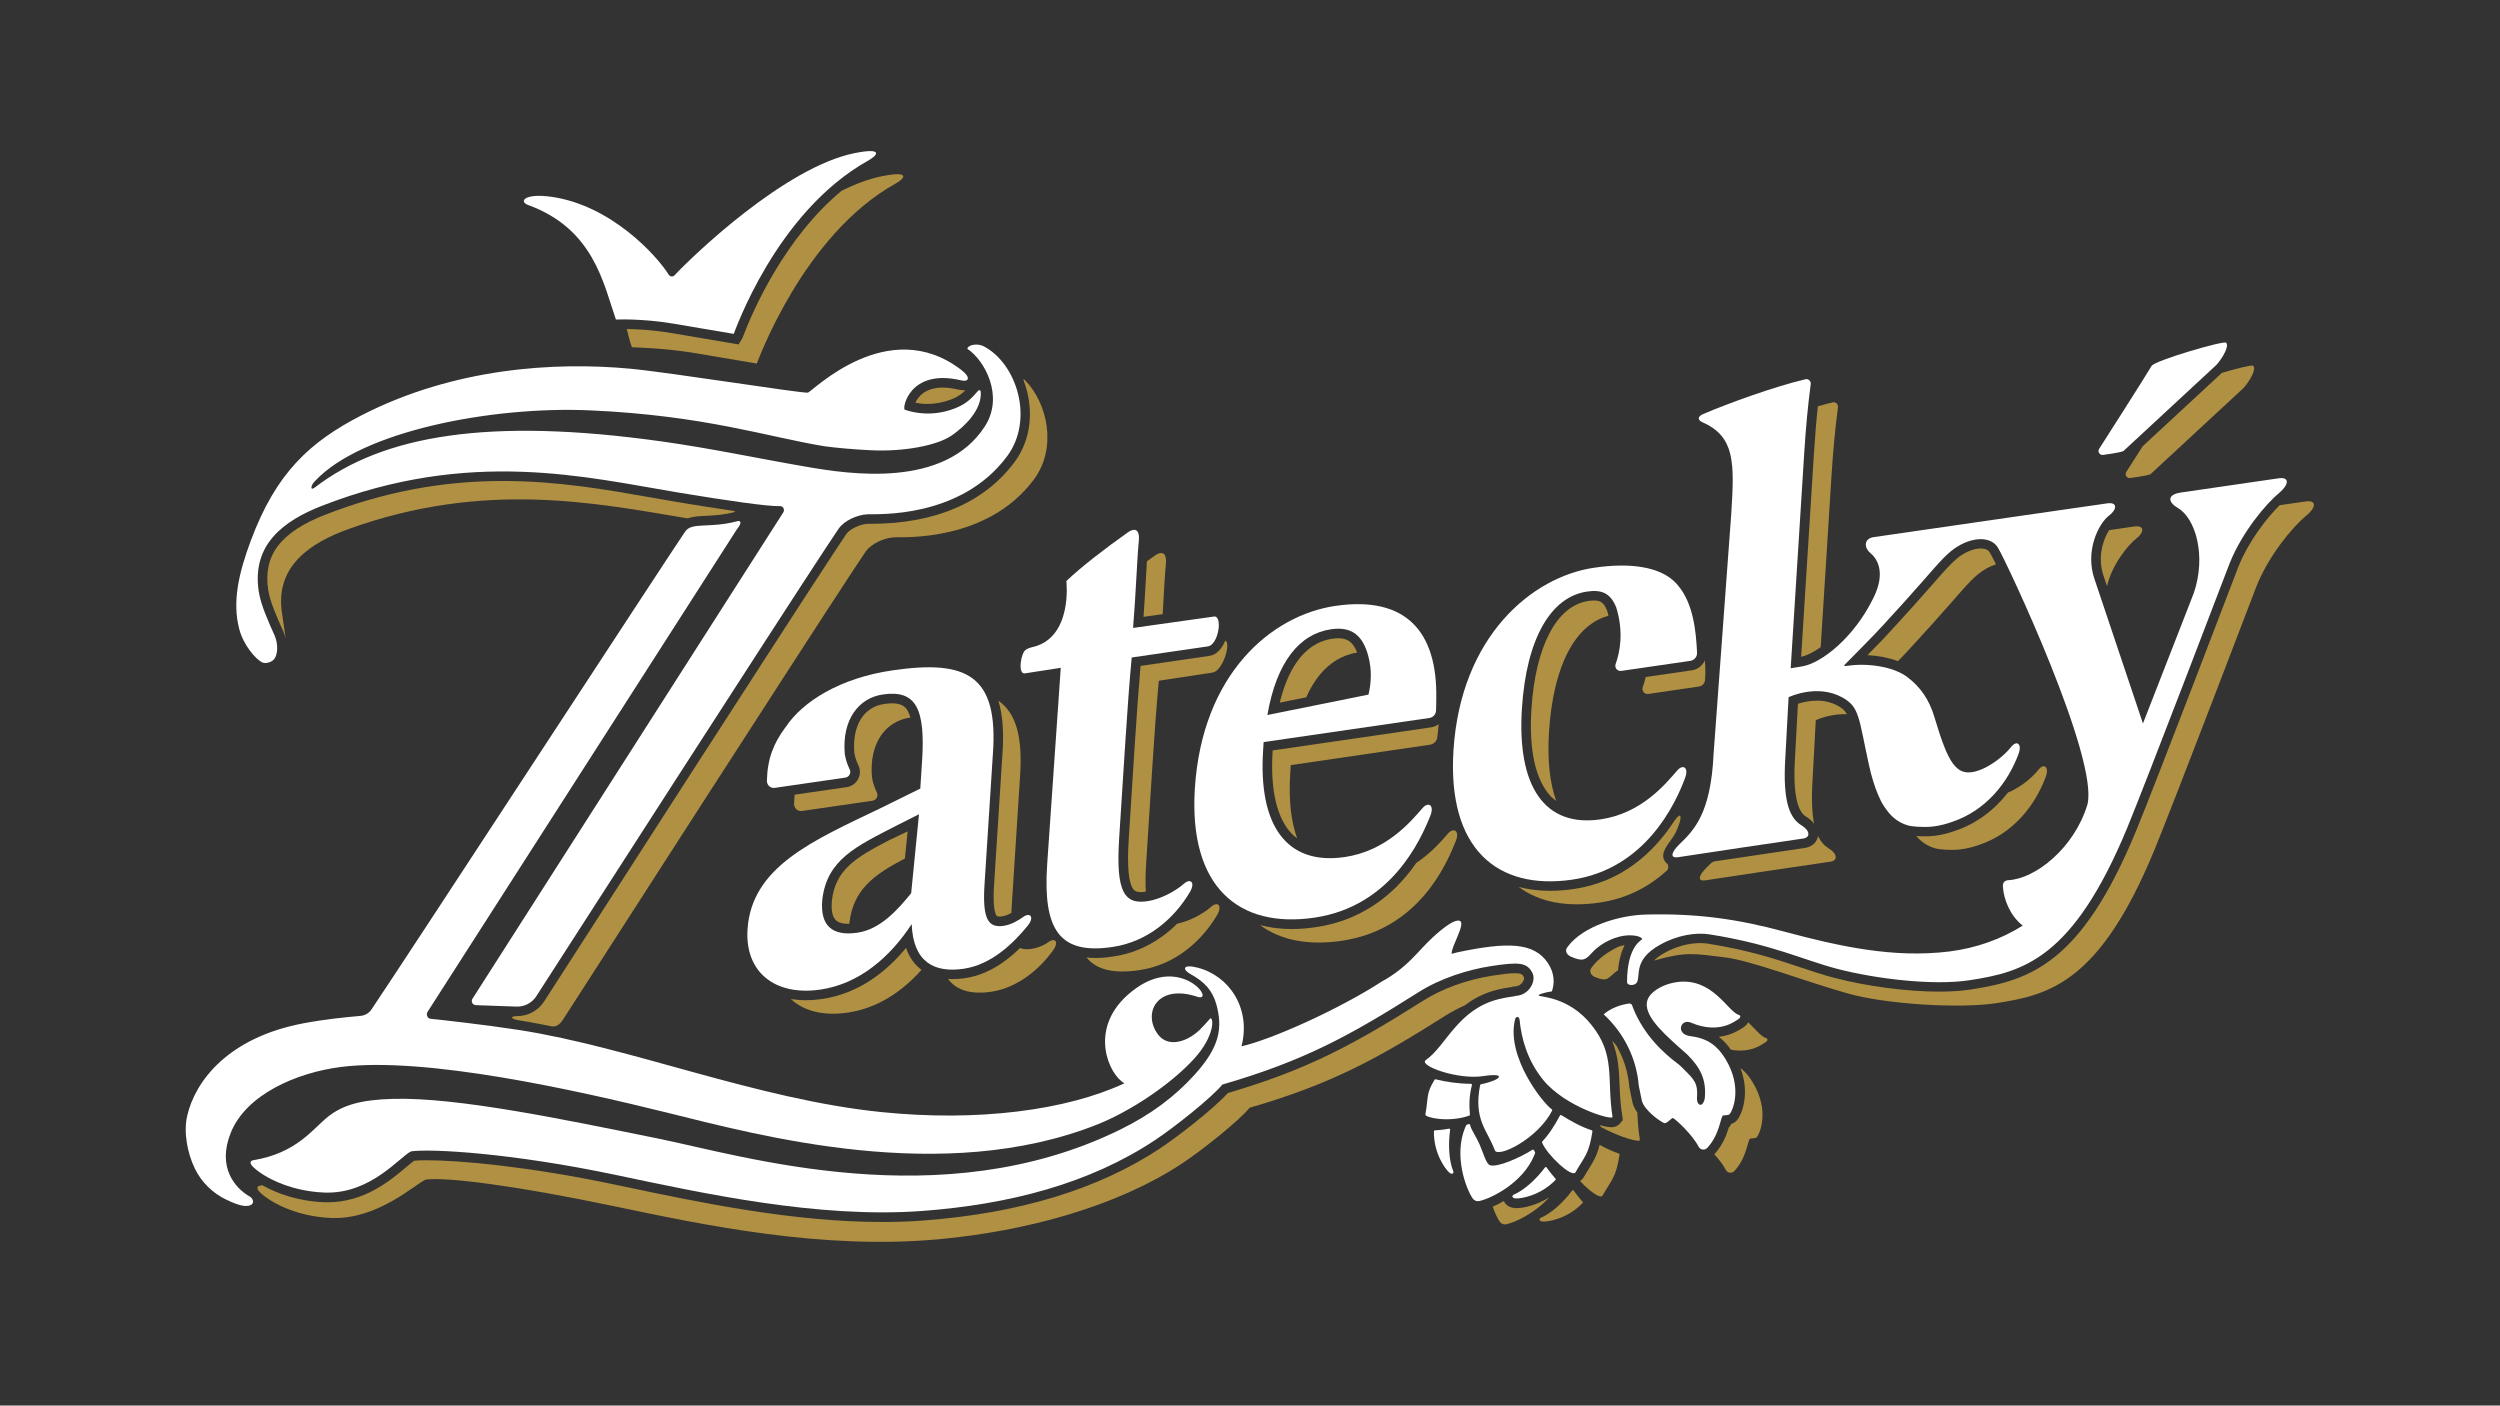<?xml version="1.0" encoding="UTF-8"?>
<!-- Generator: Adobe Illustrator 27.2.0, SVG Export Plug-In . SVG Version: 6.00 Build 0)  -->
<svg xmlns="http://www.w3.org/2000/svg" xmlns:xlink="http://www.w3.org/1999/xlink" version="1.1" id="Isolation_Mode" x="0px" y="0px" viewBox="0 0 380.69 214.03" style="enable-background:new 0 0 380.69 214.03;" xml:space="preserve">
<rect x="0" y="0" width="380.69" height="214.03" fill="#333333" stroke="none"/>
<style type="text/css">
	.st0{fill:#B09042;}
	.st1{fill:#FFFFFF;}
</style>
<path class="st0" d="M152.64,114.94l-1.27,19.81c-0.23,3.61,0.21,4.5,0.42,4.72c0.03,0.03,0.09,0.1,0.41,0.1  c0.14,0,0.29-0.01,0.44-0.04c0.43-0.06,0.92-0.27,1.37-0.5c0.01-0.27,0.02-0.55,0.04-0.84l1.27-19.81  c0.45-6.19-0.61-9.82-3.29-11.67C152.69,108.84,152.89,111.54,152.64,114.94"/>
<path class="st0" d="M135.84,107.1c-0.36,0-0.76,0.03-1.2,0.1c-3.15,0.46-4.89,3.31-4.55,7.45c0.13,0.8,0.39,1.39,0.64,1.92  c0.31,0.66,0.28,1.43-0.07,2.08c-0.35,0.65-0.99,1.1-1.72,1.21l-7.93,1.15c-0.05,0.45-0.08,0.91-0.09,1.4  c-0.01,0.67,0.55,1.18,1.21,1.08l10.74-1.56c0.57-0.08,0.91-0.71,0.67-1.22c-0.29-0.62-0.6-1.35-0.76-2.36  c-0.46-5.31,2.17-8.55,5.79-9.08c0.02,0,0.04,0,0.06-0.01c-0.18-0.64-0.42-1.14-0.73-1.47C137.62,107.5,137.1,107.1,135.84,107.1"/>
<path class="st0" d="M146.95,148.95c-0.68,0.1-1.33,0.15-1.94,0.15c-0.2,0-0.43-0.01-0.65-0.03c1.39,1.86,3.71,2.36,6.51,1.96  c4.26-0.62,7.55-3.64,9.44-6.24c1.01-1.38,0.38-2.09-0.7-1.31c-0.52,0.38-1.44,0.85-2.63,1.02c-0.65,0.09-1.19,0.06-1.63-0.15  C152.65,146.98,149.84,148.53,146.95,148.95"/>
<path class="st0" d="M137.97,144.34c-2.89,3.51-7.11,6.96-12.83,7.79c-0.83,0.12-1.64,0.18-2.42,0.18c-0.8,0-1.57-0.07-2.3-0.19  c1.94,1.82,4.93,2.62,8.65,2.08c4.5-0.65,8.27-3.17,11.26-6.52C139.36,146.97,138.51,145.91,137.97,144.34"/>
<path class="st0" d="M135.4,127.94c-5.1,2.63-8.2,4.51-8.73,9.24c-0.08,0.95-0.06,2.21,0.54,2.87c0.38,0.42,1.04,0.63,1.97,0.63  c0.05,0,0.11-0.01,0.16-0.01c0-0.03,0-0.06,0-0.09c0.58-5.14,3.75-7.38,8.46-9.86l0.41-4.12l-0.02,0.01  C137.25,127.05,136.32,127.5,135.4,127.94"/>
<path class="st0" d="M253.37,130.85c-0.39-0.97,0.31-1.88,1.36-3.34c1.11-1.55,2.04-5.34-0.16-1.93c-2.9,4.26-7.61,8.74-14.95,9.8  c-1.24,0.18-2.46,0.27-3.62,0.27c-1.68,0-3.27-0.21-4.74-0.59c3.13,2.33,7.35,3.11,12.28,2.39c4.4-0.64,7.77-2.58,10.34-4.93  c0.23-0.21,0.19-0.84,0-1C253.66,131.36,253.48,131.13,253.37,130.85"/>
<path class="st0" d="M242.74,91.44c-0.25,0-0.54,0.02-0.86,0.07c-4.82,0.7-8.06,6.85-8.68,16.46c-0.4,6.22,0.62,10.81,2.94,13.29  c0.26,0.27,0.55,0.5,0.84,0.72c-0.99-2.73-1.38-6.28-1.1-10.58c0.65-10.18,4.07-16.32,9.05-17.63c-0.06-0.27-0.12-0.53-0.21-0.8  C244.2,91.68,243.64,91.44,242.74,91.44"/>
<path class="st0" d="M257.63,102.07l-7.03,1.02c-0.13,0.59-0.28,1.09-0.44,1.5c-0.22,0.59,0.24,1.17,0.85,1.08l7.71-1.13  c0.48-0.07,0.87-0.47,0.91-0.96c0.09-1.08,0.07-2.08-0.02-3.02C259.25,101.35,258.52,101.94,257.63,102.07"/>
<path class="st0" d="M166.77,145.88c-0.47,0-0.9-0.03-1.33-0.08c1.58,1.91,4.18,2.5,8.05,1.93c5.55-0.81,9.53-4.49,11.82-8.35  c0,0,0,0,0,0c0.89-1.47,0.13-2.19-0.87-1.31c-1.34,1.18-3.42,2.23-5.18,2.58c-2.71,2.69-6.06,4.47-9.68,4.99  C168.56,145.81,167.62,145.88,166.77,145.88"/>
<path class="st0" d="M184.14,99.88l-10.46,1.52c-0.27,3.1-0.6,7.51-0.89,12.12l-0.91,14.22c-0.28,4.3-0.01,6.9,0.77,7.75  c0.17,0.18,0.43,0.36,1.09,0.36c0.21,0,0.47-0.03,0.74-0.07c-0.07-1.26-0.05-2.77,0.07-4.6l0.91-14.22c0.31-4.88,0.69-10.04,1-13.3  l8.2-1.25c1.53-0.22,2.85-4.47,1.92-4.87C186.12,98.7,185.32,99.71,184.14,99.88"/>
<path class="st0" d="M174.13,93.93l2.92-0.41c0.18-3.08,0.31-5.82,0.49-7.69c0.12-1.19-0.25-2.24-1.75-1.18  c-0.38,0.27-0.77,0.55-1.15,0.83c-0.05,0.78-0.09,1.6-0.14,2.49C174.4,89.81,174.28,91.84,174.13,93.93"/>
<path class="st0" d="M206.26,112.46l-12.46,1.81l-0.01,0.12c-0.37,5.8,0.62,10.14,2.88,12.54c0.26,0.28,0.56,0.5,0.85,0.72  c-0.94-2.6-1.3-5.9-1.05-9.84l0.08-1.3l21.21-3.11c0.57-0.08,1.02-0.53,1.1-1.1c0.07-0.52,0.15-1.22,0.21-2.03  c-0.34,0.25-0.74,0.43-1.18,0.49L206.26,112.46z"/>
<path class="st0" d="M206.66,99.37c-0.68-1.78-1.65-2.18-2.87-2.18h0c-0.27,0-0.57,0.02-0.89,0.07c-4.69,0.68-6.94,5.3-8.03,9.74  l4.04-0.82C200.7,102.16,203.36,99.91,206.66,99.37"/>
<path class="st0" d="M200.34,141.19c-1.26,0.18-2.49,0.28-3.67,0.28c-1.71,0-3.31-0.21-4.79-0.6c3.15,2.34,7.4,3.12,12.38,2.4  c11.6-1.69,15.89-11.34,17.42-15.19c0.63-1.58-0.32-2.15-1.2-1.13c-1.01,1.16-2.56,2.95-4.82,4.46  C211.85,136.92,206.65,140.27,200.34,141.19"/>
<path class="st0" d="M113.2,51.11c-0.11,0.3-0.2,0.46-0.21,0.49l-0.52,0.85l-0.98-0.17l-9.28-1.57c-2.8-0.47-5.29-0.59-6.77-0.61  c0.24,0.99,0.48,1.93,0.78,2.78c0,0,4.98,0.1,9.74,0.91c4.77,0.81,9.28,1.57,9.28,1.57c0.14-0.23,7.01-19.54,21.11-27.39  c1.54-0.86,2.25-1.99-2.03-1.14c-1.97,0.39-4.06,1.18-6.17,2.22C119.4,36.32,114.6,47.44,113.2,51.11"/>
<path class="st0" d="M144.8,60.84c1.08-0.41,1.7-0.9,2.21-1.42c-0.07,0.01-0.14,0.01-0.21,0.01c-0.26,0-0.53-0.03-0.83-0.1  c-0.87-0.2-1.67-0.31-2.4-0.31c-2.68,0-3.76,1.38-4.18,2.3c0.53,0.11,1.16,0.19,1.86,0.19C142.45,61.5,143.64,61.28,144.8,60.84"/>
<path class="st0" d="M111.91,77.96c0.17-0.04-0.19-0.17-0.56-0.22c-2.28-0.33-5.03-0.76-8.32-1.31c-1.35-0.22-2.73-0.47-4.15-0.72  c-6.57-1.16-14.02-2.47-22.29-2.47c-9.33,0-18.18,1.68-27.04,5.13c-6.83,2.66-9.52,6.19-8.71,11.46c0.28,1.81,1.39,4.3,2.21,6.11  l0.1,0.21c0.14,0.31,0.25,0.66,0.34,1.02c0,0,0.01,0,0.01-0.01c-0.16-1.04-0.32-2.26-0.56-3.79c-1.09-7.16,4.32-10.73,10.22-12.84  c20.68-7.43,37.64-3.91,51.45-1.61c0.06,0.01,0.12,0,0.17-0.01c0.8-0.27,1.73-0.32,2.69-0.36  C108.66,78.49,110.16,78.43,111.91,77.96"/>
<path class="st0" d="M154.52,70.32c-4.56,6.17-12.11,9.44-21.81,9.44h-0.28c-0.11,0-0.19,0-0.25,0c-1.33,0.06-2.77,0.84-3.28,1.52  c-0.05,0.08-0.35,0.5-1.9,2.86c-8.16,12.41-38.21,59.12-44.14,68.35c-0.9,1.4-2.44,2.24-4.11,2.24c0,0-0.74,0-0.76,0.2  s0.34,0.33,1.22,0.47c1.75,0.27,4.66,0.86,4.81,0.89c0.85,0.15,1.42-0.57,1.74-1.07c6.01-9.35,36.03-56.02,44.15-68.36  c1.13-1.71,1.82-2.75,1.95-2.93c0.8-1.08,2.65-2.03,4.38-2.11c1.33-0.06,14.14,0.73,21.23-8.85c3.49-4.73,2.12-11.53-1.42-15.11  c-0.02-0.02-0.13-0.12-0.18-0.08c-0.06,0.04,0,0.16,0.03,0.24c0.22,0.58,0.41,1.17,0.55,1.79  C157.35,63.61,156.65,67.45,154.52,70.32"/>
<path class="st0" d="M323.79,71.85c-0.29,0.44,0.07,1.02,0.59,0.94c0,0,2.4-0.3,3.09-0.58l14.15-13.11  c1.02-1.13,2.03-2.97,1.47-3.41c-0.18-0.14-2.35,0.38-4.74,1.08l-12.07,11.18C324.89,70.13,323.79,71.85,323.79,71.85"/>
<path class="st0" d="M297.7,126.52l-0.08,0.03c-0.59,0.2-1.81,0.61-3.35,0.75c-0.38,0.04-0.8,0.05-1.25,0.05  c-0.41,0-0.82-0.02-1.22-0.05c0.05,0.06,0.11,0.12,0.16,0.18c0.19,0.21,0.39,0.4,0.59,0.57c0.02,0.02,0.04,0.04,0.06,0.05  c0.5,0.41,1.02,0.7,1.56,0.91c0.18,0.07,0.38,0.13,0.57,0.19c0.01,0,0.03,0.01,0.04,0.01c0.42,0.12,2.07,0.29,3.47,0.16  c1.45-0.13,2.59-0.54,3.11-0.71c5.32-1.78,8.57-6.12,10.14-10.32v0c0.61-1.6-0.26-2.17-1.09-1.13c-1.11,1.4-2.97,2.8-4.64,3.47  C303.65,123.41,300.87,125.46,297.7,126.52"/>
<path class="st0" d="M301.63,83.52c-1.12,0-2.48,0.57-3.64,1.53c-0.96,0.81-1.85,1.81-3.6,3.81c-0.84,0.95-1.86,2.12-3.18,3.59  l-3.28,3.6c-0.65,0.74-2.18,2.31-3.56,3.71c1.69,0.09,3.28,0.41,4.64,0.92c0.83-0.85,1.56-1.62,1.95-2.06l3.3-3.62  c4.11-4.58,5.38-6.25,6.92-7.54c0.88-0.72,1.83-1.23,2.76-1.53c-0.42-0.85-0.75-1.48-0.95-1.8  C302.76,83.72,302.3,83.52,301.63,83.52"/>
<path class="st0" d="M246.36,144.2c-1.58,0.78-2.99,1.8-3.94,3.06c-0.12,0.16-0.23,0.33-0.26,0.52c-0.04,0.28,0.11,0.57,0.33,0.76  c0.22,0.19,0.26,0.19,0.53,0.29c0.52,0.2,1.08,0.41,1.61,0.25c0.48-0.14,1.23-1.07,1.75-1.31c0.17-1.73,0.56-2.97,1.01-3.85  C247.04,143.97,246.7,144.08,246.36,144.2"/>
<path class="st0" d="M274.27,100.01c0.78-0.14,1.84-0.66,2.98-1.47l1.64-26.04c0.25-3.9,0.54-7.06,0.99-10.48  c0.06-0.46-0.35-0.86-0.8-0.75c-0.71,0.17-1.47,0.37-2.26,0.6c-0.24,2.18-0.43,4.47-0.6,7.2L274.27,100.01z"/>
<path class="st0" d="M320.36,87.81l0.49,1.45c0.73-3.28,3.28-6.37,4.46-7.25c1.18-0.89,1.37-2.13-0.44-1.82l-3.71,0.54  C320.22,82.23,319.34,84.95,320.36,87.81"/>
<path class="st0" d="M274.78,129.13c-0.75,0.1-8.38,1.23-13.74,2.04c-0.09,0.01-0.38,0.16-0.44,0.22c-0.24,0.24-0.48,0.48-0.72,0.71  c-1.2,1.17-1.5,2.16-0.17,1.95c1.33-0.21,17.91-2.7,19.02-2.84c1.11-0.14,1.11-1.18-0.23-2c-0.64-0.4-1.23-0.98-1.68-1.96  c-0.01,0.06,0.01,0.12,0,0.18C276.62,128.34,275.84,128.99,274.78,129.13"/>
<path class="st0" d="M351,76.37l-3.86,0.56c-1.89,1.86-4.68,5.38-6.28,9.35c-0.13,0.33-12.73,33.36-15.61,40.3  c-8.28,20.03-15.98,22.7-25.18,24.1c-1.37,0.21-2.97,0.32-4.76,0.32c-4.89,0-11.01-0.8-15.96-2.09c-1.73-0.45-3.4-1.01-5.17-1.6  c-3.66-1.23-7.81-2.62-14.15-3.62c-0.35-0.06-0.74-0.08-1.14-0.08c-1.78,0-3.71,0.53-5.44,1.5c-0.72,0.4-1.22,0.79-1.58,1.16  c5.02-1.43,6.26-1.02,10.84-0.48c3.93,0.47,12.34,3.72,18.73,5.51c5.9,1.65,17.03,2.3,22.53,1.46c8.18-1.25,15.77-3.21,24.05-23.22  c2.9-7.01,15.59-40.27,15.59-40.27c1.91-4.77,5.55-9.09,7.6-10.77C352.64,77.36,352.89,76.06,351,76.37"/>
<path class="st0" d="M279.87,107.48c-0.94-0.52-2.01-0.79-3.19-0.79c-1.18,0-2.23,0.26-2.9,0.48l-0.44,8.14  c-0.49,7.71,1.16,8.73,1.78,9.11c0.49,0.3,0.85,0.65,1.13,1.03c-0.32-1.55-0.43-3.68-0.24-6.71l0.49-9.07c0,0,2.13-1.03,4.74-0.91  C280.92,108.16,280.52,107.84,279.87,107.48"/>
<path class="st0" d="M265.2,156.61c-1.06,0.71-2.23,1.13-3.47,1.27c0.68,0.52,1.29,1.17,1.84,1.96c3.07,0.59,4.85-0.89,5.07-1  c0.52-0.26,0.68-0.65,0.27-0.77c-0.72-0.22-1.56-1.29-2.7-2.4C266,156.05,265.66,156.37,265.2,156.61"/>
<path class="st0" d="M264.54,170.55c-0.29,0.34-0.62,0.51-0.92,0.6c-0.09,0.23-0.21,0.43-0.36,0.52c-0.33,1.1-0.92,2.71-2.21,4.1  c0.66,0.73,1.33,1.58,1.75,2.38c0.26,0.49,0.92,0.57,1.3,0.17c1.95-2.08,2.03-4.86,2.42-4.94c0.41-0.08,0.79,0.03,1.03-0.25  c0.33-0.39,2.06-3.88-0.7-8.4c-0.52-0.85-1.11-1.55-1.82-2.1C266.58,166.74,265.1,169.9,264.54,170.55"/>
<path class="st0" d="M230.62,183.95c-0.68-0.06-1.23-0.38-1.53-0.88c-0.04-0.06-0.04-0.13-0.07-0.19c-0.6,0.35-1.18,0.63-1.72,0.86  c0.35,1.02,0.76,1.83,1.08,2.3c0.22,0.32,0.61,0.47,0.98,0.39c1.34-0.28,4.37-1.67,6.55-4.11c-1.99,1.27-4.01,1.65-5.01,1.65  C230.81,183.96,230.71,183.95,230.62,183.95"/>
<path class="st0" d="M239.4,181.29c-1.31,1.76-3.17,3.47-4.73,4.13c-0.08,0.04-0.34,0.18-0.2,0.4c0.1,0.16,0.37,0.19,0.42,0.19  c0.76,0.07,3.78-0.39,6.1-2.81c0.05-0.06,0.06-0.15,0-0.2c-0.22-0.25-0.8-0.91-1.35-1.7C239.58,181.21,239.46,181.21,239.4,181.29"/>
<path class="st0" d="M241.18,179.24c-0.14,0.25-0.35,0.45-0.58,0.6c1.38,1.5,3.11,2.79,3.44,2.2c1.35-2.38,2.04-2.71,2.58-6.22  c0.01-0.07-0.03-0.14-0.1-0.17c-0.97-0.31-1.97-0.79-2.94-1.32c-0.42,1.7-0.95,2.55-1.62,3.62  C241.73,178.32,241.47,178.73,241.18,179.24"/>
<path class="st0" d="M230.19,150.3c0.16-0.06,0.35-0.09,0.56-0.1c0.6-0.03,0.95-0.41,1.1-0.63c0.24-0.35,0.25-0.65,0.23-0.71  c-0.21-0.44-0.31-0.66-1.41-0.66c-0.88,0-2.17,0.18-3.42,0.37c-3.79,0.59-7.61,1.96-10.47,3.77c-10.88,6.88-17.83,10.58-29.81,14.1  c-2.16,2.39-7.5,6.56-10.32,8.43c-9.37,6.22-21.53,9.92-36.13,10.99c-1.97,0.15-4.05,0.22-6.18,0.22c-13.7,0-27.93-3-39.36-5.41  l-1.53-0.32c-12.87-2.71-23.39-3.67-28.48-3.67c-0.94,0-1.53,0.03-1.9,0.07c-0.28,0.19-0.81,0.63-1.25,1  c-2.36,1.99-6.31,5.33-11.93,5.33c-0.18,0-0.36,0-0.54-0.01c-3.94-0.15-7.2-1.33-9.43-2.6c-0.1,0.02-0.19,0.05-0.29,0.07  c-0.68,0.1-0.41,0.61-0.21,0.85c1.26,1.39,5.35,3.86,11.03,4.08c7.1,0.27,12.73-5.15,14.37-5.84c3.06-0.41,13.21,0.8,28.95,4.1  c13.53,2.84,31.42,6.61,49.16,4.98c13.37-1.23,27.19-5,37.07-11.54c3.12-2.07,8.63-6.47,10.3-8.49c12.47-3.61,19.5-7.5,29.85-14.05  c0.93-0.59,1.93-1.1,2.94-1.56c1.32-1.01,2.89-1.86,4.89-2.35C228.68,150.54,229.41,150.4,230.19,150.3"/>
<path class="st0" d="M248.13,165.65l-0.02-0.09l-0.01-0.1c-0.18-2.24-0.88-4.39-2-6.31c-0.19-0.21-0.39-0.43-0.61-0.65  c0.94,2.28,1.04,4.44,1.13,6.68c0.06,1.45,0.12,2.95,0.4,4.66l0.1,0.72l-0.44,0.52c-0.22,0.26-0.63,0.57-1.34,0.57  c-0.36,0-0.97-0.11-1.71-0.32c0.06,0.08,0.09,0.19,0.14,0.28c3.04,1.66,6.01,2.39,5.95,1.99c-0.25-1.53-0.33-2.9-0.39-4.18  c-0.36-0.51-0.64-1.05-0.75-1.6C248.47,167.28,248.31,166.49,248.13,165.65"/>
<path class="st1" d="M155.78,139.65c-0.52,0.38-1.74,1.16-2.93,1.33c-2.28,0.33-3.29-0.83-2.93-6.32l1.27-19.81  c0.87-12-3.89-14.43-15.29-12.77c-7.97,1.16-13.69,4.74-16.27,8.65c-0.01,0.01-0.03,0.03-0.04,0.04c-1.74,2.36-2.73,4.67-2.81,8.12  c-0.01,0.67,0.55,1.18,1.21,1.08l10.74-1.56c0.57-0.08,0.91-0.71,0.67-1.22c-0.29-0.62-0.6-1.35-0.76-2.36  c-0.46-5.31,2.17-8.55,5.79-9.08c5.06-0.74,6.5,2.14,5.98,10.16l-0.27,4.17l-6.08,3c-10.23,4.91-19.62,8.89-20.23,18.45  c-0.41,6.4,4.06,10.18,11.1,9.16c5.95-0.87,10.63-4.97,13.9-9.97c0.22,5.81,3.45,7.45,7.91,6.8c4.26-0.62,7.62-3.93,9.75-6.55  C157.58,139.63,156.86,138.86,155.78,139.65 M138.75,136.01c-2.13,2.63-4.73,5.51-8.2,6.02c-3.87,0.56-5.68-1.11-5.34-4.98  c0.69-6.14,5.09-8.14,11.38-11.37l3.35-1.69L138.75,136.01z"/>
<path class="st1" d="M256.6,118.46c0.6-1.6-0.32-2.15-1.2-1.13c-1.8,2.07-5.43,6.53-11.67,7.44c-8.52,1.24-12.74-4.99-11.98-16.88  c0.69-10.77,4.47-17.02,9.93-17.81c2.19-0.32,3.55,0.21,4.43,2.41c1.2,3.86,0.52,6.95-0.08,8.59c-0.22,0.59,0.24,1.17,0.85,1.08  l10.53-1.53c0.59-0.09,1.03-0.62,1.01-1.22c-0.15-3.23-0.56-7.44-2.83-10.17c-0.21-0.27-0.44-0.53-0.7-0.76  c-0.01-0.01-0.02-0.02-0.02-0.03c-0.02-0.02-0.04-0.02-0.06-0.04c-2.29-2.05-6.46-2.78-12.06-1.96  c-9.42,1.37-20.31,10.4-21.42,27.78c-0.96,15.04,6.68,21.37,18.08,19.72C250.61,132.31,255.18,122.29,256.6,118.46"/>
<path class="st1" d="M180.3,134.56c-1.39,1.22-3.59,2.33-5.39,2.64c-3.75,0.65-5.01-1.42-4.49-9.55l0.91-14.23  c0.31-4.88,0.69-10.04,1-13.3l11.6-1.69c1.66-0.24,2.3-4.84,0.89-4.54l-12.28,1.73c0.43-5.2,0.59-10.36,0.88-13.32  c0.12-1.19-0.25-2.24-1.75-1.18c-3.27,2.32-6.96,5.13-9.29,7.36c0,0,1.05,8.79-5.33,10.1c-0.32,0.07-0.81,0.32-0.81,0.32l0.01,0.03  c-0.76,0.29-1.34,3.78-0.19,3.61l5.47-0.85l-2.08,30.07c-0.64,9.96,1.98,13.6,9.91,12.45c5.55-0.81,9.53-4.49,11.82-8.35  c0,0,0,0,0,0C182.06,134.4,181.3,133.68,180.3,134.56"/>
<path class="st1" d="M203.37,92.26c-9.81,1.43-20.31,10.4-21.42,27.78c-0.96,15.04,6.68,21.37,18.18,19.7  c11.6-1.69,16.17-11.71,17.69-15.56c0.63-1.58-0.32-2.15-1.2-1.13c-1.8,2.07-5.53,6.54-11.87,7.46c-8.92,1.3-13.14-4.93-12.41-16.21  l0.08-1.3l13.63-1.98h0l11.62-1.69c0.55-0.08,0.98-0.55,1-1.11c0.03-0.61,0.04-1.24,0.04-1.87C218.89,96.2,214.11,90.7,203.37,92.26   M202.69,95.82c3.08-0.45,4.8,0.87,5.66,4.05c0.58,2.12,0.45,4.15,0.04,5.9l-15.4,3.11C194.39,100.8,197.88,96.52,202.69,95.82"/>
<path class="st1" d="M80.4,31.21c10.02,3.63,11.49,12,13.39,17.45c0,0,3.9-0.19,8.66,0.61c4.77,0.81,9.28,1.57,9.28,1.57  c0.14-0.23,6.39-18.53,20.48-26.39c1.54-0.86,2.25-1.99-2.03-1.14c-10.6,2.1-24.71,15.66-27.45,18.6c-0.27,0.29-0.7,0.24-0.91-0.1  c-1.81-2.9-8.75-10.54-17.84-11.84C79.8,29.38,79.01,30.7,80.4,31.21"/>
<path class="st1" d="M39.86,100.84c0.5,0.27,1.34,0.06,1.77-0.35c0.76-0.73,0.72-2.52,0.18-3.73c-0.86-1.92-2.1-4.62-2.41-6.7  c-1.09-7.16,3.79-10.76,9.63-13.04c22.64-8.82,40.37-4.32,54.25-2.02c7.51,1.24,13.66,2.14,15.51,2.07c0.46-0.02,0.74,0.52,0.5,0.93  l-47.35,74.09c-0.26,0.41,0.02,0.95,0.51,0.97l6.2,0.22c1.21,0.04,2.35-0.55,3.01-1.57c6.01-9.35,36.03-56.02,44.15-68.36  c1.13-1.71,1.82-2.75,1.95-2.93c0.8-1.08,2.65-2.03,4.38-2.11c1.33-0.06,14.14,0.73,21.23-8.85c4.15-5.61,1.45-14.14-3.6-16.74  c-0.91-0.47-2.34-0.24-2.47,0.39c2.67,1.77,5.62,7.23,2.68,11.8c-6.16,9.57-20.78,7.27-27.11,6.18c-7.41-1.27-14.26-2.76-22.03-3.86  c-26.53-3.73-42.53-0.93-52.87,6.98c-0.83,0.63-0.64-0.36,0.01-0.97c7.08-7.59,26.93-11.43,41.94-10.75  c17.43,0.78,27.06,4.07,35.62,5.46c1.74,0.25,4.6,0.49,7.03,0.61c5.02,0.25,10.11-0.7,12.37-2.26c1.87-1.29,4.63-3.87,4.4-6.67  c0-0.02-0.11-0.43-0.43-0.09c-0.78,0.86-1.54,1.9-3.57,2.67c-3.35,1.27-6.13,0.67-7.56,0.18c-0.44-0.15,0.68-6.34,8.55-4.48  c1.26,0.3,1.53-0.46,0.03-1.6c-11.2-8.56-22.77,3.43-23.35,3.48c-1.22,0.09-20.97-3.08-27.08-3.65  c-11.52-1.07-26.81-0.11-40.84,7.08c-7.91,4.06-13.05,8.78-16.9,19.11c-1.81,4.86-2.83,9.22-1.79,13.34  C37.07,98.35,39,100.37,39.86,100.84"/>
<path class="st1" d="M37.92,182.14c-2.02-1.18-4.93-4.3-2.78-9.65c2.35-5.85,10.04-9.16,16.79-10.02  c12.77-1.61,35.66,3.5,49.57,6.94c14.13,3.49,42.12,11.17,65.64,1.8c4.9-1.95,11.13-6.04,14.77-10.07c3.02-3.35,2.94-6.14,2.4-6.08  c-0.53,0.62-1.09,1.22-1.66,1.8c-2.17,2.01-4.87,2.54-6.27,0.72c-2.48-3.21-0.24-7.85,5.93-5.8c3.06,1.01-2.88-7.27-10.67-0.21  c-5.86,5.31-2.77,12.09-0.42,13.39c-8.83,4.12-22.36,5.89-37.04,4.38c-18.94-1.94-38.11-9.85-55.16-12.5  c-5.09-0.79-11.89-1.55-13.44-1.7c-0.48-0.05-0.73-0.61-0.48-1.05l47.07-73.43c1.06-1.33,0.41-1.38,0.13-1.3  c-4.23,1.14-6.9,0.1-7.94,1.55c-1.47,2.06-42.21,64.53-47.79,72.8c-0.38,0.57-1,0.93-1.69,0.99c-2.17,0.19-5.24,0.48-8.65,1.12  c-11.51,2.17-16.49,8.79-17.72,14.07c-0.59,2.53,0.03,5.73,1.17,8.07c1.02,2.11,2.78,3.78,4.82,4.74c0.85,0.4,2.43,1.13,3.38,0.9  C38.89,183.37,38.6,182.47,37.92,182.14"/>
<path class="st1" d="M337.49,55.58l-14.15,13.11c-0.68,0.28-3.09,0.58-3.09,0.58c-0.52,0.08-0.89-0.5-0.59-0.94  c0,0,7.31-11.43,7.97-12.6c0.47-0.83,10.91-3.87,11.33-3.55C339.52,52.61,338.51,54.45,337.49,55.58"/>
<path class="st1" d="M346.87,72.85l-14.77,2.15c-2.17,0.32-1.96,1.48-0.47,2.35c2.69,1.56,4.38,7.26,2.43,12.97l-7.74,19.85  l-7.34-21.88c-1.55-4.33,0.57-8.57,2.2-9.8c1.18-0.89,1.37-2.13-0.44-1.82l-12.14,1.75l-7.59,1.1l-15.55,2.25  c-1.69,0.17-1.63,1.63-0.66,2.43c1.03,0.84,2.37,2.9,0.56,6.68c-3.01,6.29-8.09,10.13-10.91,10.59l-1.77,0.29l2.06-32.78  c0.25-3.9,0.54-7.06,0.99-10.48c0.06-0.46-0.35-0.86-0.8-0.75c-4.71,1.12-11.65,3.61-15.62,5.32c-0.79,0.34-0.86,0.88-0.08,1.22  c4.97,2.2,4.9,6.12,4.4,13.94l-2.69,36.57c-0.42,9.14-3.03,11.66-5.22,13.78c-1.2,1.17-1.5,2.16-0.17,1.95  c1.33-0.21,17.91-2.7,19.02-2.84c1.11-0.14,1.11-1.18-0.23-2c-1.66-1.02-2.94-3.23-2.47-10.45l0.49-9.07c0,0,4.34-2.11,8.21,0.05  c2.61,1.45,2.45,3.06,4.02,10.23c0.41,1.88,0.89,3.38,1.41,4.6c0.26,0.63,0.55,1.2,0.88,1.71c0.02,0.03,0.04,0.07,0.06,0.09  c0.11,0.17,0.23,0.33,0.35,0.48c0.11,0.15,0.22,0.29,0.33,0.43c0.07,0.08,0.14,0.15,0.2,0.23c0.19,0.21,0.39,0.4,0.59,0.57  c0.02,0.02,0.04,0.04,0.06,0.05c0.5,0.41,1.02,0.7,1.56,0.91c0.18,0.07,0.38,0.13,0.57,0.19c0.01,0,0.03,0.01,0.04,0.01  c0.42,0.12,2.07,0.29,3.47,0.16c1.45-0.13,2.59-0.54,3.11-0.71c5.32-1.78,8.57-6.12,10.14-10.32v0c0.61-1.6-0.26-2.17-1.09-1.13  c-1.15,1.45-3.12,2.93-4.84,3.56c-3.57,1.31-4.75-1.05-6.88-8.14c-0.78-2.59-2.08-4.48-4.06-6c-2.27-1.75-6.43-2.18-9.17-1.75  c0,0-0.67,0.11-0.46-0.12c0.32-0.35,4.77-4.78,5.96-6.14l3.3-3.62c4.11-4.58,5.38-6.25,6.92-7.54c2.66-2.19,6-2.55,7.2-0.57  c1.39,2.3,15.42,32.18,13.62,39.13c-2.02,6.66-7.95,11.29-12.01,11.5c-1.03,0.05-0.85,1.03-0.85,1.03c0.12,1.89,1.08,4.37,3.01,5.89  c-3.29,2.08-7.15,3.43-11.1,3.93c-8.56,1.08-16.91-0.79-25.22-3.02c-7.06-1.9-13.27-2.81-21.18-2.59c-3.8,0.11-9.36,1.67-11.77,4.87  c-0.12,0.16-0.23,0.33-0.26,0.52c-0.04,0.28,0.11,0.57,0.33,0.76c0.22,0.19,0.49,0.3,0.76,0.4c0.52,0.2,1.08,0.41,1.61,0.25  c0.51-0.15,0.87-0.59,1.23-0.98c1.38-1.53,3.78-2.7,5.86-2.66c1.18,0.03,1.65,0.31,1.8,0.54c0.11,0.17-2.29,0.81-2.31,6.55  c0,0.63,1.17,0.61,1.48,0.11c0.64-1.03-0.62-3.44,3.55-5.77c2.65-1.48,5.47-1.9,7.51-1.58c9.56,1.51,14.28,3.9,19.45,5.25  c5.93,1.54,14.63,2.58,20.13,1.74c8.18-1.25,15.77-3.21,24.05-23.22c2.9-7.01,15.59-40.27,15.59-40.27  c1.91-4.77,5.55-9.09,7.6-10.77C348.51,73.83,348.76,72.54,346.87,72.85"/>
<path class="st1" d="M264.78,154.55c-1.7-0.51-4.02-5.79-9.5-4.99c-1.8,0.26-3.5,1.18-4.16,2.21c-1.44,2.24,1.74,5.16,4.39,7.55  c0.4,0.36,1.15,1,1.44,1.28c1.95,1.94,2.92,3.8,2.65,6.6c-0.04,0.45-0.32,1.02-0.63,1.04c-0.37,0.02-0.59-0.53-0.56-0.97  c0.17-2.3-0.36-2.81-1.99-4.43c-0.26-0.26-0.57-0.59-0.97-0.89c-2.06-1.54-5.11-4.28-6.78-8.48c-0.1-0.25-0.13-0.72-0.65-0.65  c-1.09,0.16-2.63,0.6-3.82,1.64c3.14,2.88,5.02,6.8,5.35,10.88c0.18,0.85,0.34,1.65,0.45,2.2c0.28,1.42,2.66,3.15,3.39,3.47  c0.42,0.19,1.15-0.85,1.38-0.75c0.37,0.16,2.86,2.41,3.9,4.37c0.26,0.49,0.92,0.57,1.3,0.17c1.95-2.08,2.03-4.86,2.42-4.94  c0.41-0.08,0.79,0.03,1.03-0.25c0.33-0.39,2.06-3.88-0.7-8.4c-1.18-1.93-2.68-3.11-5.27-3.42c-2.39-0.29-1.54-2.75,0.04-2.07  c4.26,1.83,6.75-0.26,7.01-0.39C265.03,155.05,265.19,154.67,264.78,154.55"/>
<path class="st1" d="M233.65,175.88c0.04-0.1,0.07-0.21,0.11-0.32c0.01-0.04,0.01-0.08-0.01-0.12c-0.03-0.05-0.09-0.15-0.19-0.31  c-0.04-0.07-0.14-0.09-0.21-0.05c-1.9,1.22-5.4,2.75-6.47,2.35c-0.58-0.22-0.96-1.74-1.58-3.18c-0.51-1.17-1.31-2.25-1.44-2.96  c-0.02-0.09-0.1-0.14-0.19-0.12l-0.3,0.09c-0.04,0.01-0.07,0.04-0.09,0.07c-0.07,0.14-0.14,0.28-0.2,0.43  c-1.72,4.24,0.14,9.24,1.18,10.74c0.22,0.32,0.61,0.47,0.98,0.39C227.04,182.52,231.92,180.14,233.65,175.88"/>
<path class="st1" d="M220.82,172.04c0.01-0.1-0.07-0.19-0.17-0.17c-0.95,0.18-1.83,0.24-2.16,0.26c-0.08,0-0.14,0.07-0.14,0.15  c-0.05,3.36,1.77,5.81,2.36,6.29c0.04,0.03,0.25,0.2,0.43,0.16c0.26-0.06,0.17-0.34,0.14-0.43  C220.63,176.73,220.51,174.21,220.82,172.04"/>
<path class="st1" d="M235.51,177.77c-0.06-0.08-0.18-0.08-0.24,0c-1.31,1.76-3.17,3.47-4.73,4.13c-0.08,0.04-0.34,0.18-0.2,0.4  c0.1,0.16,0.37,0.19,0.42,0.19c0.76,0.07,3.78-0.39,6.1-2.81c0.05-0.06,0.06-0.15,0-0.2C236.64,179.23,236.06,178.56,235.51,177.77"/>
<path class="st1" d="M242.39,172.12c-1.55-0.49-3.2-1.41-4.64-2.31c-0.07-0.05-0.17-0.02-0.21,0.06c-0.79,1.49-1.64,2.84-2.69,3.95  c-0.05,0.05-0.04,0.12-0.02,0.18c0.76,1.88,4.57,5.42,5.08,4.51c1.35-2.38,2.04-2.71,2.58-6.22  C242.5,172.22,242.46,172.15,242.39,172.12"/>
<path class="st1" d="M242.27,155.98c-1.25-1.54-3.46-3.53-7.06-4.18c-0.14-0.03-0.29-0.05-0.43-0.08c-0.03-0.01-0.07-0.01-0.1-0.02  c-0.09-0.01-0.17-0.03-0.26-0.05c-0.14-0.02-0.14-0.16,0.04-0.23c0.44-0.18,1.23-0.38,1.85-0.45c0.44-1.23,0.42-2.79-0.61-4.33  c-2.13-3.17-6.17-3.22-13.75-1.63c-0.27,0.06-0.59,0.15-0.9,0.24c-0.09-1.14,2.32-4.79,1.16-5.05c-0.67-0.15-2.03,0.7-4.02,2.52  c-2.29,2.1-3.74,4.52-7.8,6.76c-6.43,4.16-16.65,8.78-21.34,9.85c1.49-5.77-1.86-10.75-6.69-11.98c-2.33-0.59-2.3,0.3-1.12,0.95  c2.27,1.25,3.45,2.6,4.03,4.82c0.88,3.41,0.52,6.28-3.42,10.6c-2.94,3.23-6.53,5.98-11.39,8.35c-27.18,13.27-57.26,3.93-70.36,1.28  c-14.12-2.86-30.37-6.28-40.23-6.02c-4.99,0.13-7.73,0.97-9.95,2.74c-2.32,1.86-4.75,5.51-11.33,6.6c-0.68,0.1-0.41,0.61-0.21,0.85  c1.26,1.39,5.35,3.86,11.03,4.08c7.1,0.27,11.58-5.59,13.21-6.28c3.06-0.41,15.14,0.23,31.13,3.59c13.25,2.79,30.78,6.66,46.66,5.49  c13.39-0.99,25.56-4.21,35.43-10.76c3.12-2.07,8.63-6.47,10.3-8.49c12.47-3.61,19.5-7.5,29.85-14.05c3.39-2.15,7.55-3.44,11.02-3.98  c4.23-0.65,5.56-0.61,6.37,1.1c0.56,1.19-0.54,3.34-2.58,3.43c-0.13,0.01-0.17,0.03-0.18,0.06c-0.74,0.09-1.51,0.22-2.33,0.42  c-6.31,1.53-8.08,7.15-11.16,9.28c-1.22,0.85,4.84,3.04,8.68,2.46c3.82-0.58,2.74,0.62-0.28,1.24c-0.07,0.01-0.13,0.05-0.14,0.12  c-1.05,5.31,1.14,6.9,2.23,9.92c0.44,1.24,6.51-1.69,8.74-6.03c0.03-0.07,0.01-0.15-0.05-0.19c-1.49-1.08-6.94-8.07-5.62-13.62  c0.02-0.07,0.08-0.43,0.35-0.45c0.27-0.02,0.35,0.35,0.36,0.43c0.28,2.96,1.23,6.23,3.57,9.13c3.37,4.17,10.68,6.27,10.58,5.65  C244.63,164.24,246.09,160.67,242.27,155.98"/>
<path class="st1" d="M223.72,169.89c0.07-0.02,0.11-0.09,0.11-0.16c-0.11-1.37-0.14-2.77,0.31-4.5c0.02-0.09-0.05-0.19-0.14-0.19  c-2.07-0.02-3.9-0.31-5.39-0.69c-0.06-0.02-0.13,0.01-0.16,0.07c-1.32,2.14-0.91,2.57-1.4,5.3  C216.96,170.15,220.48,171,223.72,169.89"/>
</svg>